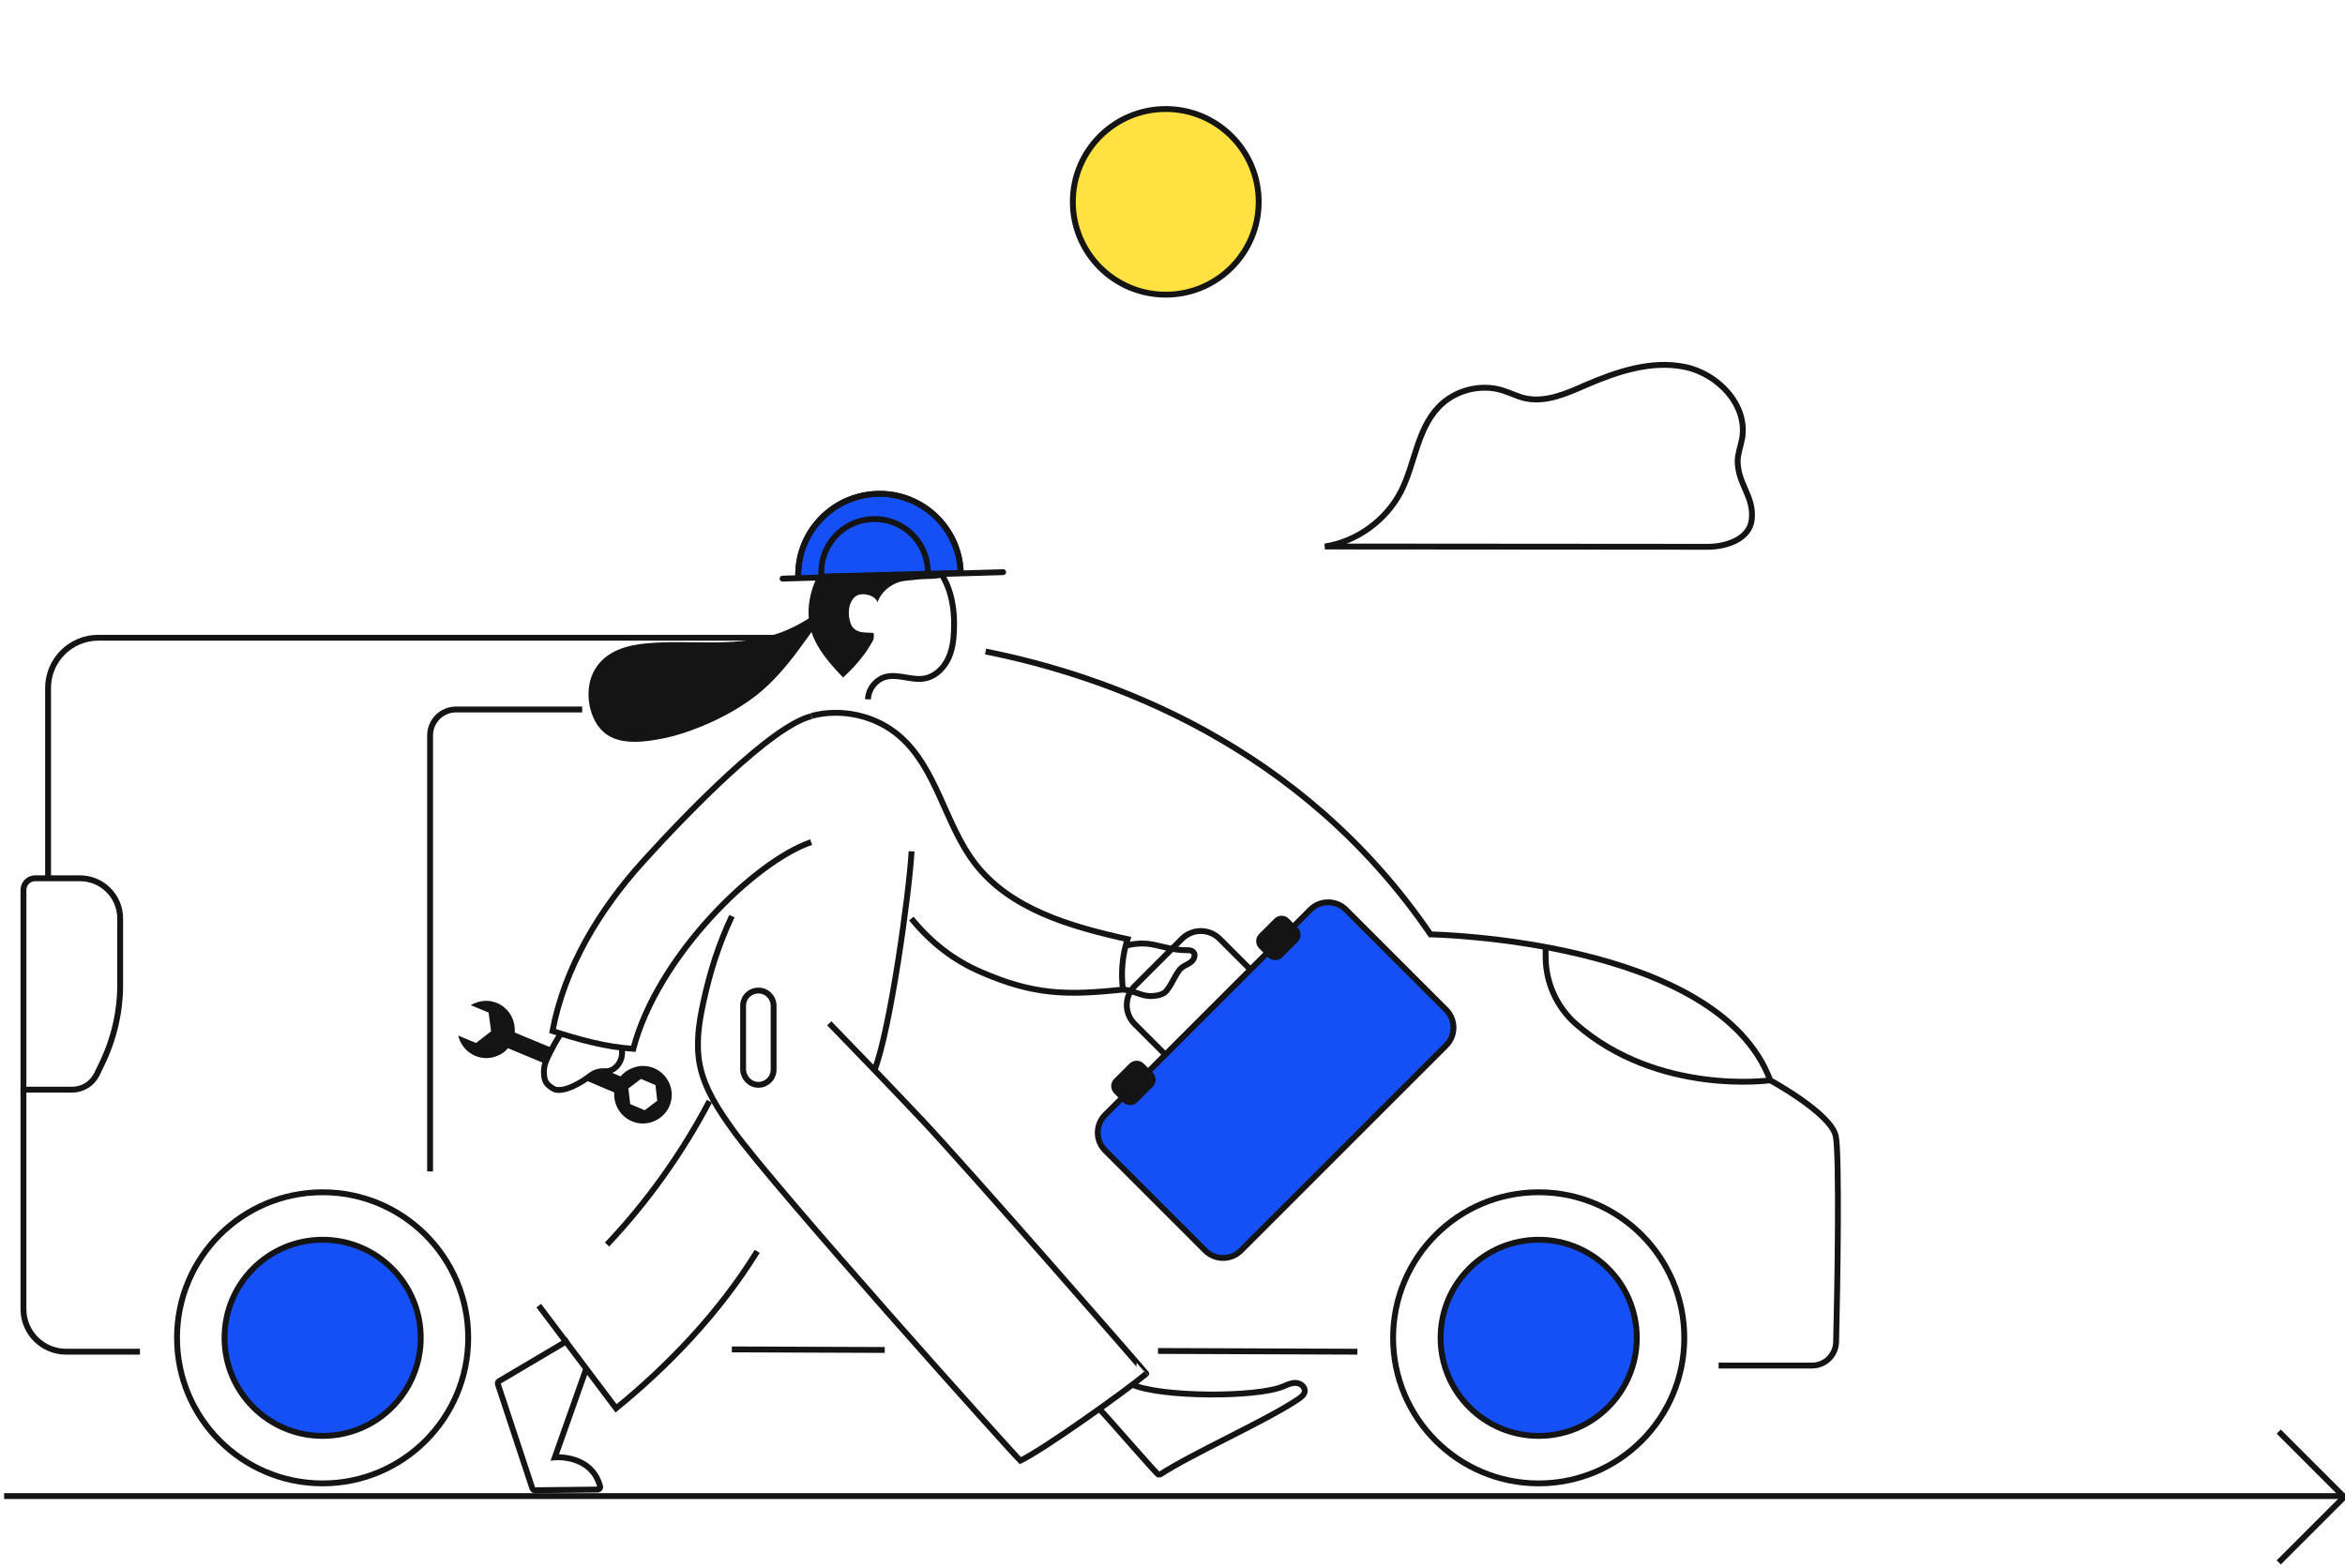 <svg width="800" height="535" viewBox="0 0 800 535" fill="none" xmlns="http://www.w3.org/2000/svg">
<g clip-path="url(#clip0_7948_7180)">
<path d="M524.928 506.168C497.496 506.168 475.258 483.93 475.258 456.498C475.258 429.066 497.496 406.828 524.928 406.828C552.36 406.828 574.598 429.066 574.598 456.498C574.598 483.93 552.36 506.168 524.928 506.168Z" stroke="#141414" stroke-width="2" stroke-miterlimit="10"/>
<path d="M524.928 489.967C506.445 489.967 491.46 474.982 491.46 456.498C491.46 438.014 506.445 423.03 524.928 423.03C543.412 423.03 558.396 438.014 558.396 456.498C558.396 474.982 543.412 489.967 524.928 489.967Z" fill="#1450F5" stroke="#141414" stroke-width="2" stroke-miterlimit="10"/>
<path d="M110.067 489.967C91.583 489.967 76.599 474.982 76.599 456.498C76.599 438.014 91.583 423.03 110.067 423.03C128.551 423.03 143.535 438.014 143.535 456.498C143.535 474.982 128.551 489.967 110.067 489.967Z" fill="#1450F5" stroke="#141414" stroke-width="2" stroke-miterlimit="10"/>
<path d="M110.061 506.168C82.629 506.168 60.391 483.93 60.391 456.498C60.391 429.066 82.629 406.828 110.061 406.828C137.492 406.828 159.73 429.066 159.73 456.498C159.73 483.93 137.492 506.168 110.061 506.168Z" stroke="#141414" stroke-width="2" stroke-miterlimit="10"/>
<path d="M463.076 461.229L395.059 460.981M249.669 460.449L301.832 460.64" stroke="#141414" stroke-width="2" stroke-miterlimit="10"/>
<path d="M146.724 399.732V250.959C146.724 245.992 150.744 242.089 155.593 242.089H198.615" stroke="#141414" stroke-width="2" stroke-miterlimit="10"/>
<path d="M8.003 371.823H24.559C28.226 371.823 31.419 369.813 33.074 366.502L34.494 363.545C38.751 354.912 40.998 345.569 40.998 335.99V313.402C40.998 305.833 34.848 299.684 27.279 299.684H12.024C9.777 299.684 8.003 301.457 8.003 303.704V371.823Z" stroke="#141414" stroke-width="2" stroke-miterlimit="10"/>
<path d="M47.736 461.23H22.547C14.505 461.23 8 454.725 8 446.683V371.705" stroke="#141414" stroke-width="2" stroke-miterlimit="10"/>
<path d="M16.398 299.683V234.757C16.398 225.296 24.085 217.609 33.546 217.609H268.534M586.301 465.96H618.232C622.608 465.96 626.274 462.412 626.392 457.918C626.865 439.233 627.575 393.82 626.274 387.67C624.618 379.865 603.922 368.63 603.922 368.63C585.947 320.497 488.026 318.842 488.026 318.842C443.791 254.023 378.333 230.702 336.235 222.315" stroke="#141414" stroke-width="2" stroke-miterlimit="10"/>
<path d="M258.714 370.167C261.553 370.167 263.918 367.92 263.918 364.964V343.204C263.918 340.365 261.671 338 258.714 338C255.876 338 253.511 340.247 253.511 343.204V364.964C253.629 367.802 255.876 370.167 258.714 370.167Z" stroke="#141414" stroke-width="2" stroke-miterlimit="10"/>
<path d="M603.809 368.63C603.809 368.63 565.728 373.952 537.7 349.472C531.078 343.677 527.293 335.281 527.293 326.411V323.218" stroke="#141414" stroke-width="2" stroke-miterlimit="10"/>
<path d="M327.764 195.344C327.24 180.044 314.455 167.992 299.155 168.516C283.855 169.04 271.803 181.825 272.327 197.125" fill="#1450F5"/>
<path d="M327.764 195.344C327.24 180.044 314.455 167.992 299.155 168.516C283.855 169.04 271.803 181.825 272.327 197.125" stroke="#141414" stroke-width="2" stroke-miterlimit="10" stroke-linecap="round"/>
<path d="M290.142 197.65C283.121 207.081 273.585 213.788 263.315 216.827C249.377 220.914 234.706 218.189 220.349 219.552C213.852 220.18 206.831 222.067 203.058 228.25C198.762 235.166 200.753 246.379 207.04 250.676C212.28 254.239 219.93 253.191 225.903 252.038C234.706 250.361 249.796 244.493 260.066 235.585C272.222 225.106 279.977 208.967 291.295 197.23" fill="#141414"/>
<path d="M427.105 331.367L416.102 320.364C412.539 316.801 406.775 316.801 403.212 320.364L387.074 336.502C383.511 340.065 383.511 345.829 387.074 349.392L398.077 360.395" stroke="#141414" stroke-width="2" stroke-miterlimit="10"/>
<path d="M423.336 426.729L493.338 356.727C496.692 353.373 496.692 347.924 493.338 344.571L459.175 310.408C455.822 307.054 450.373 307.054 447.019 310.408L377.017 380.41C373.663 383.764 373.663 389.213 377.017 392.566L411.18 426.729C414.533 430.083 419.982 430.083 423.336 426.729Z" fill="#1450F5" stroke="#141414" stroke-width="2" stroke-miterlimit="10"/>
<path d="M380.79 368.884L386.03 363.644C386.973 362.701 388.545 362.701 389.488 363.644L392.527 366.683C393.47 367.626 393.47 369.198 392.527 370.141L387.287 375.381C386.344 376.324 384.772 376.324 383.829 375.381L380.79 372.342C379.847 371.294 379.847 369.827 380.79 368.884Z" fill="#141414" stroke="#141414" stroke-width="2" stroke-miterlimit="10"/>
<path d="M430.253 319.42L435.493 314.18C436.436 313.237 438.008 313.237 438.951 314.18L441.99 317.219C442.933 318.162 442.933 319.734 441.99 320.677L436.75 325.917C435.807 326.86 434.235 326.86 433.292 325.917L430.253 322.878C429.31 321.83 429.31 320.363 430.253 319.42Z" fill="#141414" stroke="#141414" stroke-width="2" stroke-miterlimit="10"/>
<path d="M374.708 480.384C379.214 485.099 395.038 503.648 395.457 503.334C406.984 495.788 431.192 485.204 442.719 477.554C443.767 476.821 445.025 475.982 445.129 474.725C445.234 473.258 443.767 472 442.195 471.895C440.728 471.791 439.261 472.419 437.899 473.048C428.782 476.925 395.876 476.821 386.13 472.419" stroke="#141414" stroke-width="2" stroke-miterlimit="10"/>
<path d="M186.604 363.224L173.295 357.67C172.352 358.823 171.095 359.766 169.627 360.29C164.597 362.386 158.938 359.976 156.842 354.946C156.633 354.422 156.423 353.898 156.319 353.374L162.397 355.889L167.532 351.907L166.693 345.514L160.615 342.999C161.034 342.685 161.558 342.475 162.082 342.266C167.112 340.17 172.771 342.58 174.867 347.61C175.496 349.182 175.706 350.754 175.601 352.326L189.224 357.985M205.572 364.692L211.755 367.311C212.698 366.054 214.06 365.111 215.632 364.482C220.662 362.386 226.321 364.796 228.417 369.826C230.513 374.857 228.103 380.516 223.073 382.611C218.042 384.707 212.384 382.297 210.288 377.267C209.659 375.8 209.449 374.228 209.554 372.761L199.389 368.464M218.671 368.15L214.375 371.398L215.003 376.743L219.929 378.839L224.225 375.59L223.597 370.246L218.671 368.15Z" fill="#141414"/>
<path d="M212.173 358.194C212.697 362.071 209.868 365.634 206.619 365.53C203.999 365.425 202.637 366.054 200.856 367.416C199.074 368.883 191.843 373.494 188.595 371.398C186.499 370.036 185.556 369.093 185.556 365.634C185.556 363.224 186.604 361.233 187.652 359.032C188.804 356.832 190.062 354.631 191.424 352.535" stroke="#141414" stroke-width="2" stroke-miterlimit="10"/>
<path d="M296.114 238.625C296.218 235.166 298.733 231.918 302.087 230.975C306.488 229.822 311.099 232.337 315.501 231.499C318.959 230.87 321.788 228.145 323.36 225.001C324.932 221.858 325.351 218.295 325.456 214.731C325.666 209.492 325.037 204.042 322.941 199.222C322.417 198.069 321.788 196.916 321.159 195.764" stroke="#141414" stroke-width="2" stroke-miterlimit="10"/>
<path d="M298.314 365.215C303.658 351.697 310.156 305.063 310.994 290.497" stroke="#141414" stroke-width="2" stroke-miterlimit="10"/>
<path d="M276.832 244.388C263.209 247.636 234.181 277.608 219.3 294.06C204.524 310.408 192.577 330.11 188.49 351.802C197.607 354.736 206.515 357.251 216.051 357.88C224.225 326.546 257.236 294.06 276.727 287.353" stroke="#141414" stroke-width="2" stroke-miterlimit="10"/>
<path d="M384.144 322.67C393.575 320.364 396.091 324.346 405.627 324.242C406.36 324.242 407.094 324.661 407.408 325.289C407.618 325.709 407.513 326.233 407.408 326.757C406.78 328.643 404.579 329.062 403.112 330.215C401.016 331.892 399.339 337.341 397.138 338.808C395.986 339.541 394.623 339.751 393.261 339.856C389.698 340.17 386.869 337.97 383.306 337.655" stroke="#141414" stroke-width="2" stroke-miterlimit="10"/>
<path d="M327.764 195.344C327.24 180.044 314.455 167.992 299.155 168.516C283.855 169.04 271.803 181.825 272.327 197.125" stroke="#141414" stroke-width="2" stroke-miterlimit="10" stroke-linecap="round"/>
<path d="M316.547 194.716C316.232 184.656 307.849 176.796 297.789 177.111C287.728 177.425 279.869 185.809 280.183 195.869" stroke="#141414" stroke-width="2" stroke-miterlimit="10" stroke-linecap="round"/>
<path d="M266.98 197.439L342.223 195.238" stroke="#141414" stroke-width="2" stroke-miterlimit="10" stroke-linecap="round"/>
<path d="M276.831 244.283C287.205 241.558 298.837 244.178 306.907 251.199C319.692 262.307 322.311 281.17 332.581 294.584C344.633 310.303 365.277 316.171 384.664 320.468C382.883 326.022 382.359 331.891 383.092 337.654C363.81 339.75 352.492 339.436 334.677 331.681C325.036 327.489 317.7 321.621 310.889 313.447" stroke="#141414" stroke-width="2" stroke-miterlimit="10"/>
<path d="M327.238 194.504C327.238 194.609 327.238 194.609 327.133 194.713C324.304 196.705 320.741 197.438 317.178 197.543C314.034 197.543 312.148 197.857 309.004 198.172C304.498 198.591 300.62 201.84 299.363 205.507C298.629 202.992 293.704 201.839 291.713 203.621C289.722 205.298 289.303 208.337 289.722 210.852C289.931 212.005 290.246 213.262 290.979 214.1C292.866 216.301 295.486 215.672 298.001 215.987C298.21 216.196 298.105 217.663 298.001 218.083C297.791 218.816 297.267 219.445 296.953 220.074C296.114 221.436 295.276 222.798 294.228 224.056C292.237 226.676 290.036 228.981 287.626 231.182C283.12 226.466 278.614 221.436 276.727 215.253C274.841 208.756 276.099 201.735 279.347 195.761L327.238 194.504Z" fill="#141414"/>
<path d="M249.691 312.608C245.08 322.459 242.25 331.471 239.945 342.056C238.373 349.182 237.325 356.517 238.792 363.643C240.469 371.712 245.185 378.838 250.005 385.545C264.572 405.771 345.892 496.418 348.093 498.409C355.848 494.741 384.352 474.411 391.058 468.752C391.163 468.647 331.011 399.693 314.978 382.611C304.394 371.398 293.704 360.29 282.911 349.182" stroke="#141414" stroke-width="2" stroke-miterlimit="10"/>
<path d="M200.164 466.562L189.289 497.279C189.289 497.279 201.718 496.146 204.714 507.14C204.936 507.82 204.27 508.387 203.605 508.274L182.297 508.5C181.964 508.387 181.742 508.16 181.631 507.934L169.868 472.343C169.757 472.003 169.868 471.549 170.201 471.323L193.95 457.268" stroke="#141414" stroke-width="2" stroke-miterlimit="10"/>
<path d="M242.018 375.76C232.673 393.523 220.881 410.08 207.086 424.664" stroke="#141414" stroke-width="2" stroke-miterlimit="10"/>
<path d="M258.32 426.992C245.08 448.483 227.243 466.667 210.172 480.554L183.8 445.507" stroke="#141414" stroke-width="2" stroke-miterlimit="10"/>
<path d="M452 186.48C462.9 184.78 472.8 177.58 477.9 167.78C482.7 158.38 483.4 146.58 490.8 138.88C496.2 133.18 505 130.88 512.5 133.18C515.1 133.98 517.6 135.28 520.2 135.88C527.3 137.48 534.4 134.28 541 131.38C551.7 126.78 563.3 122.88 574.7 125.18C586.1 127.48 596.4 138.28 594.3 149.78C593.8 152.38 592.8 154.88 592.8 157.48C593 165.58 598.5 169.38 597.6 177.38C596.8 183.98 588.9 186.58 582.6 186.58L452 186.48Z" stroke="#141414" stroke-width="2" stroke-miterlimit="10"/>
<path d="M397.704 100.546C415.214 100.546 429.408 86.365 429.408 68.873C429.408 51.38 415.214 37.199 397.704 37.199C380.194 37.199 366 51.38 366 68.873C366 86.365 380.194 100.546 397.704 100.546Z" fill="#FFE141" stroke="#141414" stroke-width="2" stroke-miterlimit="10"/>
<path d="M799.398 510.5H1.398" stroke="#141414" stroke-width="2" stroke-miterlimit="10"/>
<path d="M777.398 488.5L799.713 510.82L777.398 533.134" stroke="#141414" stroke-width="2" stroke-miterlimit="10"/>
</g>
<defs>
<clipPath id="clip0_7948_7180">
<rect width="800" height="535" fill="white"/>
</clipPath>
</defs>
</svg>
